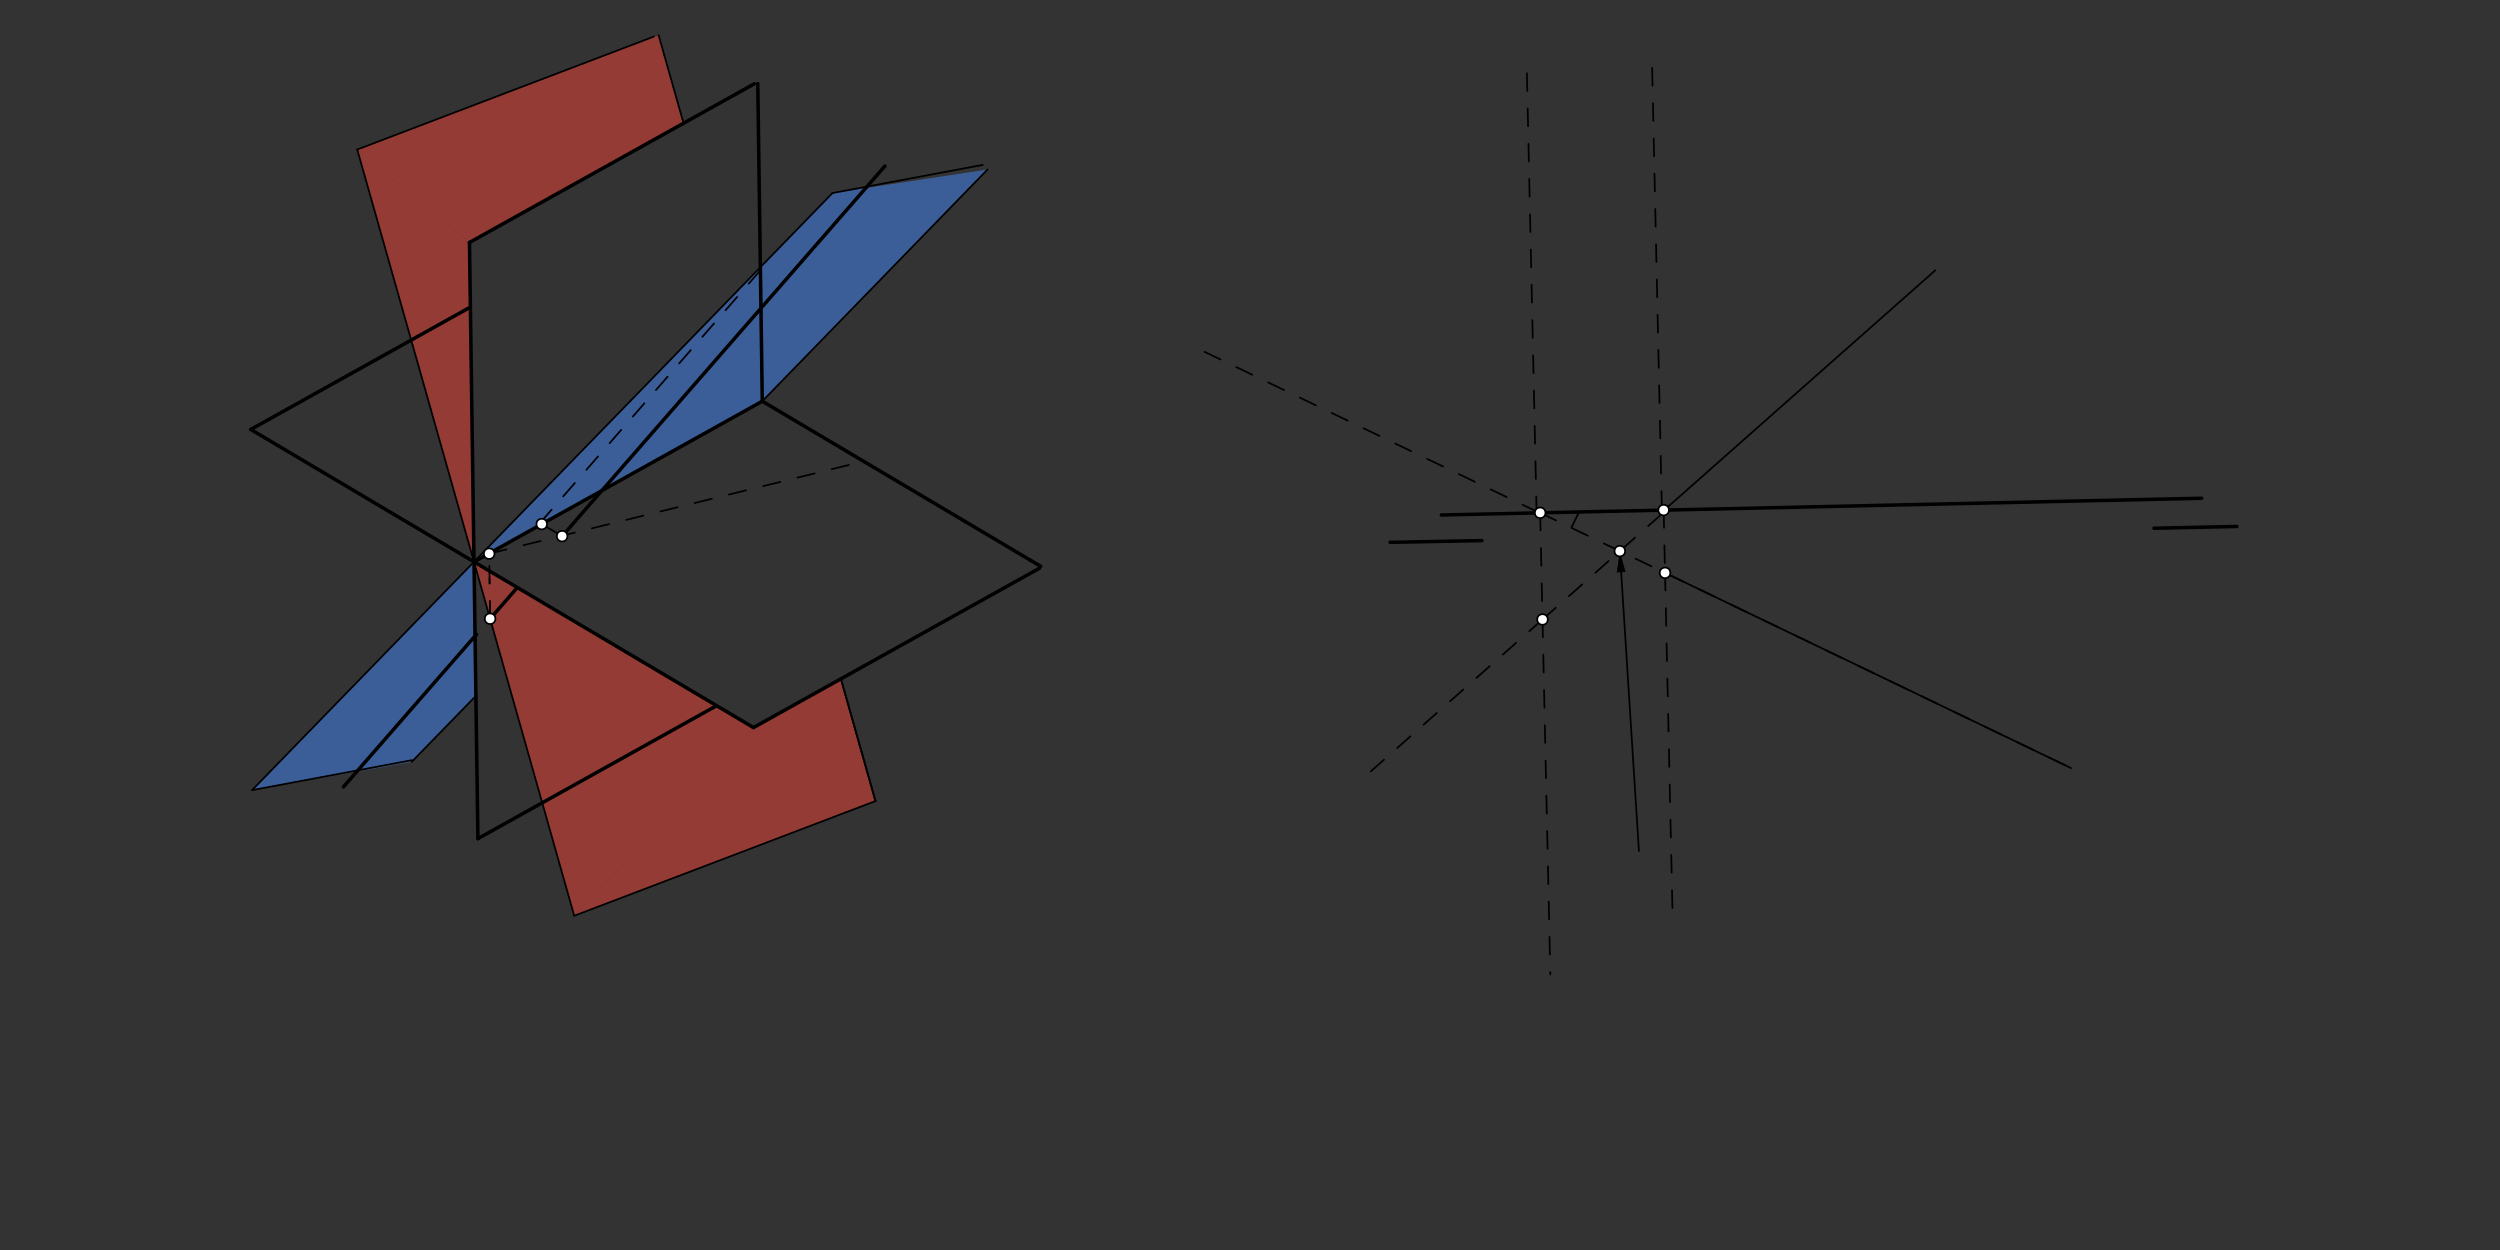 <svg xmlns="http://www.w3.org/2000/svg" class="svg--1it" height="100%" preserveAspectRatio="xMidYMid meet" viewBox="0 0 1417.323 708.661" width="100%"><rect x="0" y="0" width="1417.323" height="708.661" fill="#333333" stroke="none"/><defs><marker id="marker-arrow" markerHeight="16" markerUnits="userSpaceOnUse" markerWidth="24" orient="auto-start-reverse" refX="24" refY="4" viewBox="0 0 24 8"><path d="M 0 0 L 24 4 L 0 8 z" stroke="inherit"></path></marker></defs><g class="aux-layer--1FB"></g><g class="main-layer--3Vd"><g class="element--2qn"><g fill="#448aff" opacity="0.5"><path d="M 268.72 318.519 L 268.72 318.519 Z" stroke="none"></path></g></g><g class="element--2qn"><g fill="#448aff" opacity="0.5"><path d="M 471.957 109.443 L 471.957 109.443 L 559.86 96.097 L 432.156 227.469 L 268.72 318.519 L 276.842 310.163 L 276.842 310.163 L 276.842 310.163 L 276.842 310.163 L 276.842 310.163 L 276.842 310.163 L 276.842 310.163 L 276.842 310.163 L 276.842 310.163 L 471.957 109.443 Z" stroke="none"></path></g></g><g class="element--2qn"><g fill="#448aff" opacity="0.5"><path d="M 142.906 447.946 L 233.416 431.917 L 268.72 318.519 L 268.72 318.519 L 233.416 431.917 L 269.795 394.493 L 268.72 318.519 L 268.72 318.519 L 142.906 447.946 Z" stroke="none"></path></g></g><g class="element--2qn"><g fill="#F44336" opacity="0.5"><path d="M 202.526 84.769 L 373.396 19.967 L 387.523 69.856 L 266.156 137.469 L 202.526 84.769 Z" stroke="none"></path></g></g><g class="element--2qn"><g fill="#F44336" opacity="0.5"><path d="M 202.526 84.769 L 268.72 318.519 L 266.156 137.469 L 202.526 84.769 Z" stroke="none"></path></g></g><g class="element--2qn"><g fill="#F44336" opacity="0.5"><path d="M 268.72 318.519 L 325.542 519.174 L 427.156 412.469 L 427.156 412.469 L 268.72 318.519 Z" stroke="none"></path></g></g><g class="element--2qn"><g fill="#F44336" opacity="0.5"><path d="M 427.156 412.469 L 476.725 384.854 L 496.335 454.136 L 325.542 519.174 L 325.542 519.174 L 427.156 412.469 Z" stroke="none"></path></g></g><g class="element--2qn"><line stroke="#000000" stroke-dasharray="none" stroke-linecap="round" stroke-width="2" x1="142.156" x2="427.156" y1="243.469" y2="412.469"></line></g><g class="element--2qn"><line stroke="#000000" stroke-dasharray="none" stroke-linecap="round" stroke-width="2" x1="268.72" x2="432.156" y1="318.519" y2="227.469"></line></g><g class="element--2qn"><line stroke="#000000" stroke-dasharray="none" stroke-linecap="round" stroke-width="2" x1="432.156" x2="547.072" y1="227.469" y2="295.612"></line></g><g class="element--2qn"><line stroke="#000000" stroke-dasharray="none" stroke-linecap="round" stroke-width="2" x1="427.156" x2="578.157" y1="412.469" y2="328.347"></line></g><g class="element--2qn"><line stroke="#000000" stroke-dasharray="none" stroke-linecap="round" stroke-width="2" x1="547.072" x2="584.432" y1="295.612" y2="317.766"></line></g><g class="element--2qn"><line stroke="#000000" stroke-dasharray="none" stroke-linecap="round" stroke-width="2" x1="578.157" x2="589.301" y1="328.347" y2="322.139"></line></g><g class="element--2qn"><line stroke="#000000" stroke-dasharray="none" stroke-linecap="round" stroke-width="2" x1="584.432" x2="589.953" y1="317.766" y2="321.039"></line></g><g class="element--2qn"><line stroke="#000000" stroke-dasharray="none" stroke-linecap="round" stroke-width="2" x1="268.72" x2="266.156" y1="318.519" y2="137.469"></line></g><g class="element--2qn"><line stroke="#000000" stroke-dasharray="none" stroke-linecap="round" stroke-width="2" x1="432.156" x2="430.441" y1="227.469" y2="106.295"></line></g><g class="element--2qn"><line stroke="#000000" stroke-dasharray="none" stroke-linecap="round" stroke-width="2" x1="266.156" x2="427.67" y1="137.469" y2="47.49"></line></g><g class="element--2qn"><line stroke="#000000" stroke-dasharray="none" stroke-linecap="round" stroke-width="2" x1="430.441" x2="429.608" y1="106.295" y2="47.463"></line></g><g class="element--2qn"><line stroke="#000000" stroke-dasharray="none" stroke-linecap="round" stroke-width="2" x1="268.72" x2="270.941" y1="318.519" y2="475.443"></line></g><g class="element--2qn"><line stroke="#000000" stroke-dasharray="none" stroke-linecap="round" stroke-width="2" x1="270.941" x2="405.99" y1="475.443" y2="400.209"></line></g><g class="element--2qn"><line stroke="#000000" stroke-dasharray="none" stroke-linecap="round" stroke-width="2" x1="142.156" x2="266.675" y1="243.469" y2="174.1"></line></g><g class="element--2qn"><line stroke="#000000" stroke-dasharray="none" stroke-linecap="round" stroke-width="1" x1="268.72" x2="357.632" y1="318.519" y2="227.053"></line></g><g class="element--2qn"><line stroke="#000000" stroke-dasharray="none" stroke-linecap="round" stroke-width="1" x1="357.632" x2="471.957" y1="227.053" y2="109.443"></line></g><g class="element--2qn"><line stroke="#000000" stroke-dasharray="none" stroke-linecap="round" stroke-width="1" x1="432.156" x2="549.738" y1="227.469" y2="106.509"></line></g><g class="element--2qn"><line stroke="#000000" stroke-dasharray="none" stroke-linecap="round" stroke-width="1" x1="268.72" x2="142.906" y1="318.519" y2="447.946"></line></g><g class="element--2qn"><line stroke="#000000" stroke-dasharray="none" stroke-linecap="round" stroke-width="1" x1="471.957" x2="557.156" y1="109.443" y2="93.469"></line></g><g class="element--2qn"><line stroke="#000000" stroke-dasharray="none" stroke-linecap="round" stroke-width="1" x1="142.906" x2="233.499" y1="447.946" y2="430.961"></line></g><g class="element--2qn"><line stroke="#000000" stroke-dasharray="none" stroke-linecap="round" stroke-width="1" x1="549.738" x2="559.86" y1="106.509" y2="96.097"></line></g><g class="element--2qn"><line stroke="#000000" stroke-dasharray="none" stroke-linecap="round" stroke-width="1" x1="268.72" x2="233.964" y1="318.519" y2="195.786"></line></g><g class="element--2qn"><line stroke="#000000" stroke-dasharray="none" stroke-linecap="round" stroke-width="1" x1="233.964" x2="206.807" y1="195.786" y2="99.886"></line></g><g class="element--2qn"><line stroke="#000000" stroke-dasharray="none" stroke-linecap="round" stroke-width="1" x1="387.705" x2="376.546" y1="70.499" y2="31.093"></line></g><g class="element--2qn"><line stroke="#000000" stroke-dasharray="none" stroke-linecap="round" stroke-width="1" x1="268.72" x2="325.542" y1="318.519" y2="519.174"></line></g><g class="element--2qn"><line stroke="#000000" stroke-dasharray="none" stroke-linecap="round" stroke-width="1" x1="206.807" x2="202.526" y1="99.886" y2="84.769"></line></g><g class="element--2qn"><line stroke="#000000" stroke-dasharray="none" stroke-linecap="round" stroke-width="1" x1="325.542" x2="496.335" y1="519.174" y2="454.136"></line></g><g class="element--2qn"><line stroke="#000000" stroke-dasharray="none" stroke-linecap="round" stroke-width="1" x1="496.335" x2="476.725" y1="454.136" y2="384.854"></line></g><g class="element--2qn"><line stroke="#000000" stroke-dasharray="none" stroke-linecap="round" stroke-width="1" x1="496.335" x2="476.725" y1="454.136" y2="384.854"></line></g><g class="element--2qn"><line stroke="#000000" stroke-dasharray="none" stroke-linecap="round" stroke-width="1" x1="202.526" x2="370.679" y1="84.769" y2="20.736"></line></g><g class="element--2qn"><line stroke="#000000" stroke-dasharray="none" stroke-linecap="round" stroke-width="1" x1="376.546" x2="373.396" y1="31.093" y2="19.967"></line></g><g class="element--2qn"><line stroke="#000000" stroke-dasharray="none" stroke-linecap="round" stroke-width="1" x1="269.795" x2="233.416" y1="394.493" y2="431.917"></line></g><g class="element--2qn"><line stroke="#000000" stroke-dasharray="none" stroke-linecap="round" stroke-width="2" x1="277.855" x2="293.285" y1="350.776" y2="333.085"></line></g><g class="element--2qn"><line stroke="#000000" stroke-dasharray="none" stroke-linecap="round" stroke-width="2" x1="318.68" x2="501.67" y1="303.97" y2="94.173"></line></g><g class="element--2qn"><line stroke="#000000" stroke-dasharray="none" stroke-linecap="round" stroke-width="2" x1="270.096" x2="194.71" y1="359.672" y2="446.102"></line></g><g class="element--2qn"><line stroke="#000000" stroke-dasharray="10" stroke-linecap="round" stroke-width="1" x1="318.68" x2="306.951" y1="303.97" y2="297.015"></line></g><g class="element--2qn"><line stroke="#000000" stroke-dasharray="10" stroke-linecap="round" stroke-width="1" x1="277.855" x2="277.533" y1="350.776" y2="328.07"></line></g><g class="element--2qn"><line stroke="#000000" stroke-dasharray="10" stroke-linecap="round" stroke-width="1" x1="277.855" x2="277.332" y1="350.776" y2="313.896"></line></g><g class="element--2qn"><line stroke="#000000" stroke-dasharray="10" stroke-linecap="round" stroke-width="1" x1="306.156" x2="431.657" y1="296.469" y2="152.583"></line></g><g class="element--2qn"><line stroke="#000000" stroke-dasharray="10" stroke-linecap="round" stroke-width="1" x1="277.332" x2="489.614" y1="313.896" y2="261.54"></line></g><g class="element--2qn"><line stroke="#000000" stroke-dasharray="none" stroke-linecap="round" stroke-width="2" x1="817.151" x2="1248.156" y1="291.962" y2="282.469"></line></g><g class="element--2qn"><line stroke="#000000" stroke-dasharray="none" stroke-linecap="round" stroke-width="2" x1="1221.156" x2="1268.156" y1="299.469" y2="298.469"></line></g><g class="element--2qn"><line stroke="#000000" stroke-dasharray="none" stroke-linecap="round" stroke-width="2" x1="788.156" x2="840.156" y1="307.469" y2="306.469"></line></g><g class="element--2qn"><line stroke="#000000" stroke-dasharray="10" stroke-linecap="round" stroke-width="1" x1="873.162" x2="1174.156" y1="290.729" y2="435.469"></line></g><g class="element--2qn"><line stroke="#000000" stroke-dasharray="10" stroke-linecap="round" stroke-width="1" x1="943.172" x2="943.959" y1="289.186" y2="324.915"></line></g><g class="element--2qn"><line stroke="#000000" stroke-dasharray="10" stroke-linecap="round" stroke-width="1" x1="895.235" x2="890.85" y1="290.116" y2="299.234"></line></g><g class="element--2qn"><line stroke="#000000" stroke-dasharray="10" stroke-linecap="round" stroke-width="1" x1="873.162" x2="874.494" y1="290.729" y2="351.201"></line></g><g class="element--2qn"><line stroke="#000000" stroke-dasharray="none" stroke-linecap="round" stroke-width="1" x1="943.956" x2="1174.156" y1="324.771" y2="435.469"></line></g><g class="element--2qn"><line stroke="#000000" stroke-dasharray="10" stroke-linecap="round" stroke-width="1" x1="874.494" x2="943.156" y1="351.201" y2="290.469"></line></g><g class="element--2qn"><line stroke="#000000" stroke-dasharray="10" stroke-linecap="round" stroke-width="1" x1="874.494" x2="775.43" y1="351.201" y2="438.823"></line></g><g class="element--2qn"><line stroke="#000000" stroke-dasharray="none" stroke-linecap="round" stroke-width="1" x1="943.156" x2="1097.157" y1="289.469" y2="153.254"></line></g><g class="element--2qn"><line stroke="#000000" stroke-dasharray="10" stroke-linecap="round" stroke-width="1" x1="872.156" x2="682.188" y1="290.469" y2="199.118"></line></g><g class="element--2qn"><line stroke="#000000" stroke-dasharray="10" stroke-linecap="round" stroke-width="1" x1="942.156" x2="936.515" y1="288.469" y2="32.373"></line></g><g class="element--2qn"><line stroke="#000000" stroke-dasharray="10" stroke-linecap="round" stroke-width="1" x1="943.956" x2="948.328" y1="324.771" y2="523.245"></line></g><g class="element--2qn"><line stroke="#000000" stroke-dasharray="10" stroke-linecap="round" stroke-width="1" x1="871.156" x2="865.513" y1="291.469" y2="35.285"></line></g><g class="element--2qn"><line stroke="#000000" stroke-dasharray="10" stroke-linecap="round" stroke-width="1" x1="874.494" x2="878.926" y1="351.201" y2="552.43"></line></g><g class="element--2qn"><line stroke="#000000" stroke-dasharray="none" stroke-linecap="round" stroke-width="1" x1="929.156" x2="919.078" y1="482.469" y2="324.417"></line><path d="M918.315,312.441 l12,2.5 l0,-5 z" fill="#000000" stroke="#000000" stroke-width="0" transform="rotate(86.352, 918.315, 312.441)"></path></g><g class="element--2qn"><circle cx="277.855" cy="350.776" r="3" stroke="#000000" stroke-width="1" fill="#ffffff"></circle>}</g><g class="element--2qn"><circle cx="318.68" cy="303.97" r="3" stroke="#000000" stroke-width="1" fill="#ffffff"></circle>}</g><g class="element--2qn"><circle cx="277.332" cy="313.896" r="3" stroke="#000000" stroke-width="1" fill="#ffffff"></circle>}</g><g class="element--2qn"><circle cx="307.129" cy="297.121" r="3" stroke="#000000" stroke-width="1" fill="#ffffff"></circle>}</g><g class="element--2qn"><circle cx="943.172" cy="289.186" r="3" stroke="#000000" stroke-width="1" fill="#ffffff"></circle>}</g><g class="element--2qn"><circle cx="873.162" cy="290.729" r="3" stroke="#000000" stroke-width="1" fill="#ffffff"></circle>}</g><g class="element--2qn"><circle cx="874.494" cy="351.201" r="3" stroke="#000000" stroke-width="1" fill="#ffffff"></circle>}</g><g class="element--2qn"><circle cx="943.956" cy="324.771" r="3" stroke="#000000" stroke-width="1" fill="#ffffff"></circle>}</g><g class="element--2qn"><circle cx="918.315" cy="312.441" r="3" stroke="#000000" stroke-width="1" fill="#ffffff"></circle>}</g></g><g class="snaps-layer--2PT"></g><g class="temp-layer--rAP"></g></svg>